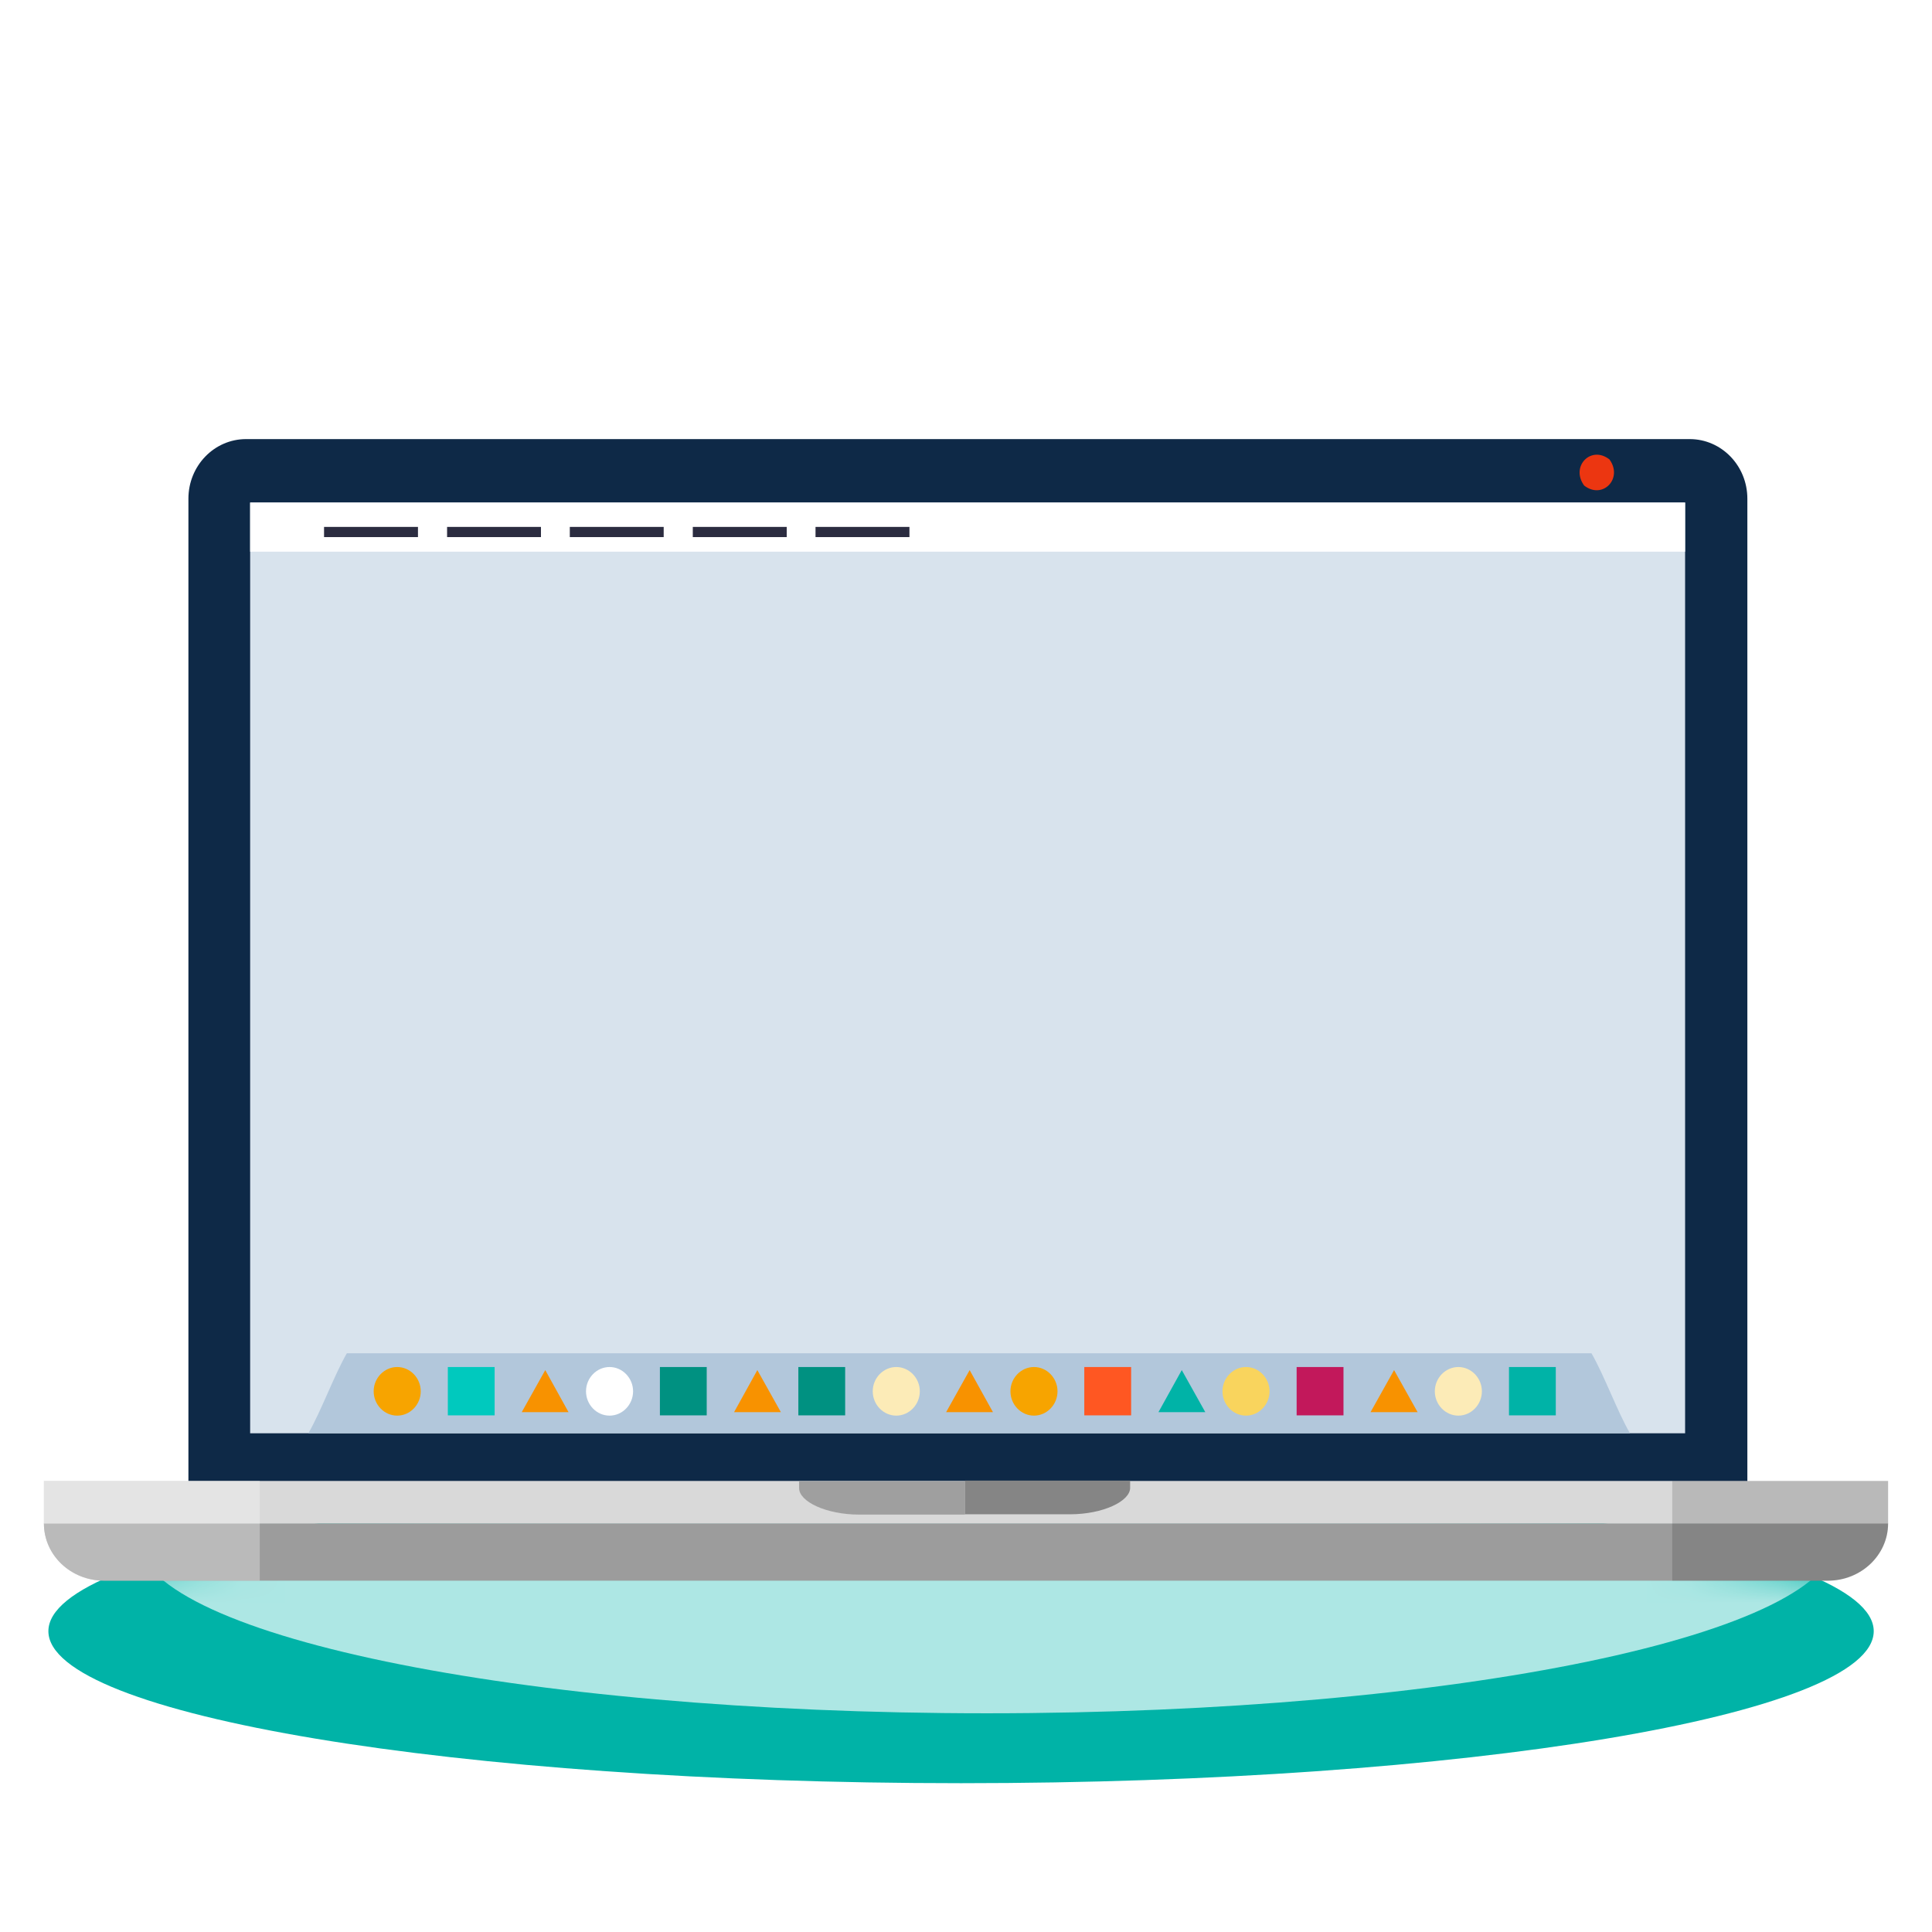 <svg width="44" height="44" viewBox="0 0 44 44" fill="none" xmlns="http://www.w3.org/2000/svg">
<rect width="44" height="44" fill="white"/>
<path d="M21.887 40.611C33.367 40.611 42.673 39.061 42.673 37.149C42.673 35.237 33.367 33.688 21.887 33.688C10.408 33.688 1.102 35.237 1.102 37.149C1.102 39.061 10.408 40.611 21.887 40.611Z" fill="#00B3A7"/>
<mask id="mask0_2752_36041" style="mask-type:luminance" maskUnits="userSpaceOnUse" x="1" y="33" width="42" height="8">
<path d="M21.887 40.615C33.366 40.615 42.672 39.065 42.672 37.153C42.672 35.241 33.366 33.691 21.887 33.691C10.407 33.691 1.101 35.241 1.101 37.153C1.101 39.065 10.407 40.615 21.887 40.615Z" fill="white"/>
</mask>
<g mask="url(#mask0_2752_36041)">
<path d="M22.476 39.019C33.17 39.019 41.839 37.216 41.839 34.992C41.839 32.768 33.17 30.965 22.476 30.965C11.783 30.965 3.114 32.768 3.114 34.992C3.114 37.216 11.783 39.019 22.476 39.019Z" fill="#ADE7E4"/>
</g>
<g clip-path="url(#clip0_2752_36041)">
<path d="M4.291 33.744V11.357C4.291 10.607 4.879 10 5.605 10H38.481C39.207 10 39.795 10.607 39.795 11.357V33.744H4.291Z" fill="#0E2947"/>
<path d="M38.377 11.445H5.697V32.642H38.377V11.445Z" fill="#D8E3ED"/>
<path d="M43 33.727H1V34.697H43V33.727Z" fill="#D9D9D9"/>
<path d="M43 34.695C43 35.416 42.383 35.999 41.628 35.999H2.372C1.611 35.999 1 35.416 1 34.695H43Z" fill="#9C9C9C"/>
<path opacity="0.42" d="M5.916 33.727V36H2.372C1.611 36 1 35.417 1 34.697V33.727H5.916Z" fill="#E3E3E3"/>
<path opacity="0.22" d="M5.916 34.703V33.727H1V34.697H5.916V34.703Z" fill="white"/>
<path opacity="0.15" d="M43 33.727V34.697C43 35.417 42.383 36 41.628 36H38.084V33.727H43Z" fill="black"/>
<path d="M18.199 33.727V33.893C18.199 34.197 18.815 34.494 19.57 34.494H21.974V33.733H18.199V33.727Z" fill="#9F9F9F"/>
<path d="M21.974 33.725V34.487H24.366C25.121 34.487 25.738 34.189 25.738 33.885V33.719H21.974V33.725Z" fill="#858585"/>
<path d="M36.654 10.463C36.971 10.897 36.498 11.385 36.078 11.058C35.761 10.623 36.233 10.135 36.654 10.463Z" fill="#EC3611"/>
<path d="M37.121 32.642H7.023C7.317 32.13 7.605 31.332 7.899 30.82H36.245C36.539 31.332 36.827 32.13 37.121 32.642Z" fill="#B2C7DB"/>
<path d="M9.582 31.686C9.582 31.99 9.34 32.24 9.046 32.24C8.752 32.24 8.51 31.99 8.51 31.686C8.51 31.383 8.752 31.133 9.046 31.133C9.34 31.133 9.582 31.383 9.582 31.686Z" fill="#F7A400"/>
<path d="M11.265 31.133H10.199V32.234H11.265V31.133Z" fill="#00C9BE"/>
<path d="M11.882 32.161L12.418 31.203L12.948 32.161H11.882Z" fill="#F89200"/>
<path d="M14.418 31.686C14.418 31.99 14.176 32.24 13.882 32.24C13.588 32.24 13.346 31.99 13.346 31.686C13.346 31.383 13.588 31.133 13.882 31.133C14.176 31.133 14.418 31.383 14.418 31.686Z" fill="white"/>
<path d="M16.095 31.133H15.029V32.234H16.095V31.133Z" fill="#009181"/>
<path d="M16.718 32.161L17.248 31.203L17.784 32.161H16.718Z" fill="#F89200"/>
<path d="M20.948 31.686C20.948 31.99 20.706 32.24 20.412 32.24C20.118 32.24 19.876 31.99 19.876 31.686C19.876 31.383 20.118 31.133 20.412 31.133C20.706 31.133 20.948 31.383 20.948 31.686Z" fill="#FCEBB7"/>
<path d="M19.248 31.133H18.182V32.234H19.248V31.133Z" fill="#009181"/>
<path d="M21.547 32.161L22.083 31.203L22.614 32.161H21.547Z" fill="#F89200"/>
<path d="M24.084 31.686C24.084 31.99 23.842 32.24 23.548 32.24C23.254 32.24 23.012 31.99 23.012 31.686C23.012 31.383 23.254 31.133 23.548 31.133C23.842 31.133 24.084 31.383 24.084 31.686Z" fill="#F7A400"/>
<path d="M25.761 31.133H24.694V32.234H25.761V31.133Z" fill="#FF5722"/>
<path d="M26.383 32.161L26.914 31.203L27.45 32.161H26.383Z" fill="#00B3A7"/>
<path d="M28.913 31.686C28.913 31.99 28.671 32.24 28.377 32.24C28.083 32.24 27.841 31.99 27.841 31.686C27.841 31.383 28.083 31.133 28.377 31.133C28.671 31.133 28.913 31.383 28.913 31.686Z" fill="#F9D45D"/>
<path d="M30.597 31.133H29.53V32.234H30.597V31.133Z" fill="#C2185B"/>
<path d="M31.213 32.161L31.749 31.203L32.285 32.161H31.213Z" fill="#F89200"/>
<path d="M33.749 31.686C33.749 31.99 33.507 32.24 33.213 32.24C32.919 32.24 32.677 31.99 32.677 31.686C32.677 31.383 32.919 31.133 33.213 31.133C33.507 31.133 33.749 31.383 33.749 31.686Z" fill="#FCEBB7"/>
<path d="M35.432 31.133H34.366V32.234H35.432V31.133Z" fill="#00B3A7"/>
<path d="M38.377 11.445H5.697V12.564H38.377V11.445Z" fill="white"/>
<path d="M9.519 12H7.38V12.232H9.519V12Z" fill="#2B2C40"/>
<path d="M12.32 12H10.182V12.232H12.32V12Z" fill="#2B2C40"/>
<path d="M15.115 12H12.977V12.232H15.115V12Z" fill="#2B2C40"/>
<path d="M17.917 12H15.778V12.232H17.917V12Z" fill="#2B2C40"/>
<path d="M20.712 12H18.573V12.232H20.712V12Z" fill="#2B2C40"/>
</g>
<defs>
<clipPath id="clip0_2752_36041">
<rect width="42" height="26" fill="white" transform="translate(1 10)"/>
</clipPath>
</defs>
</svg>
